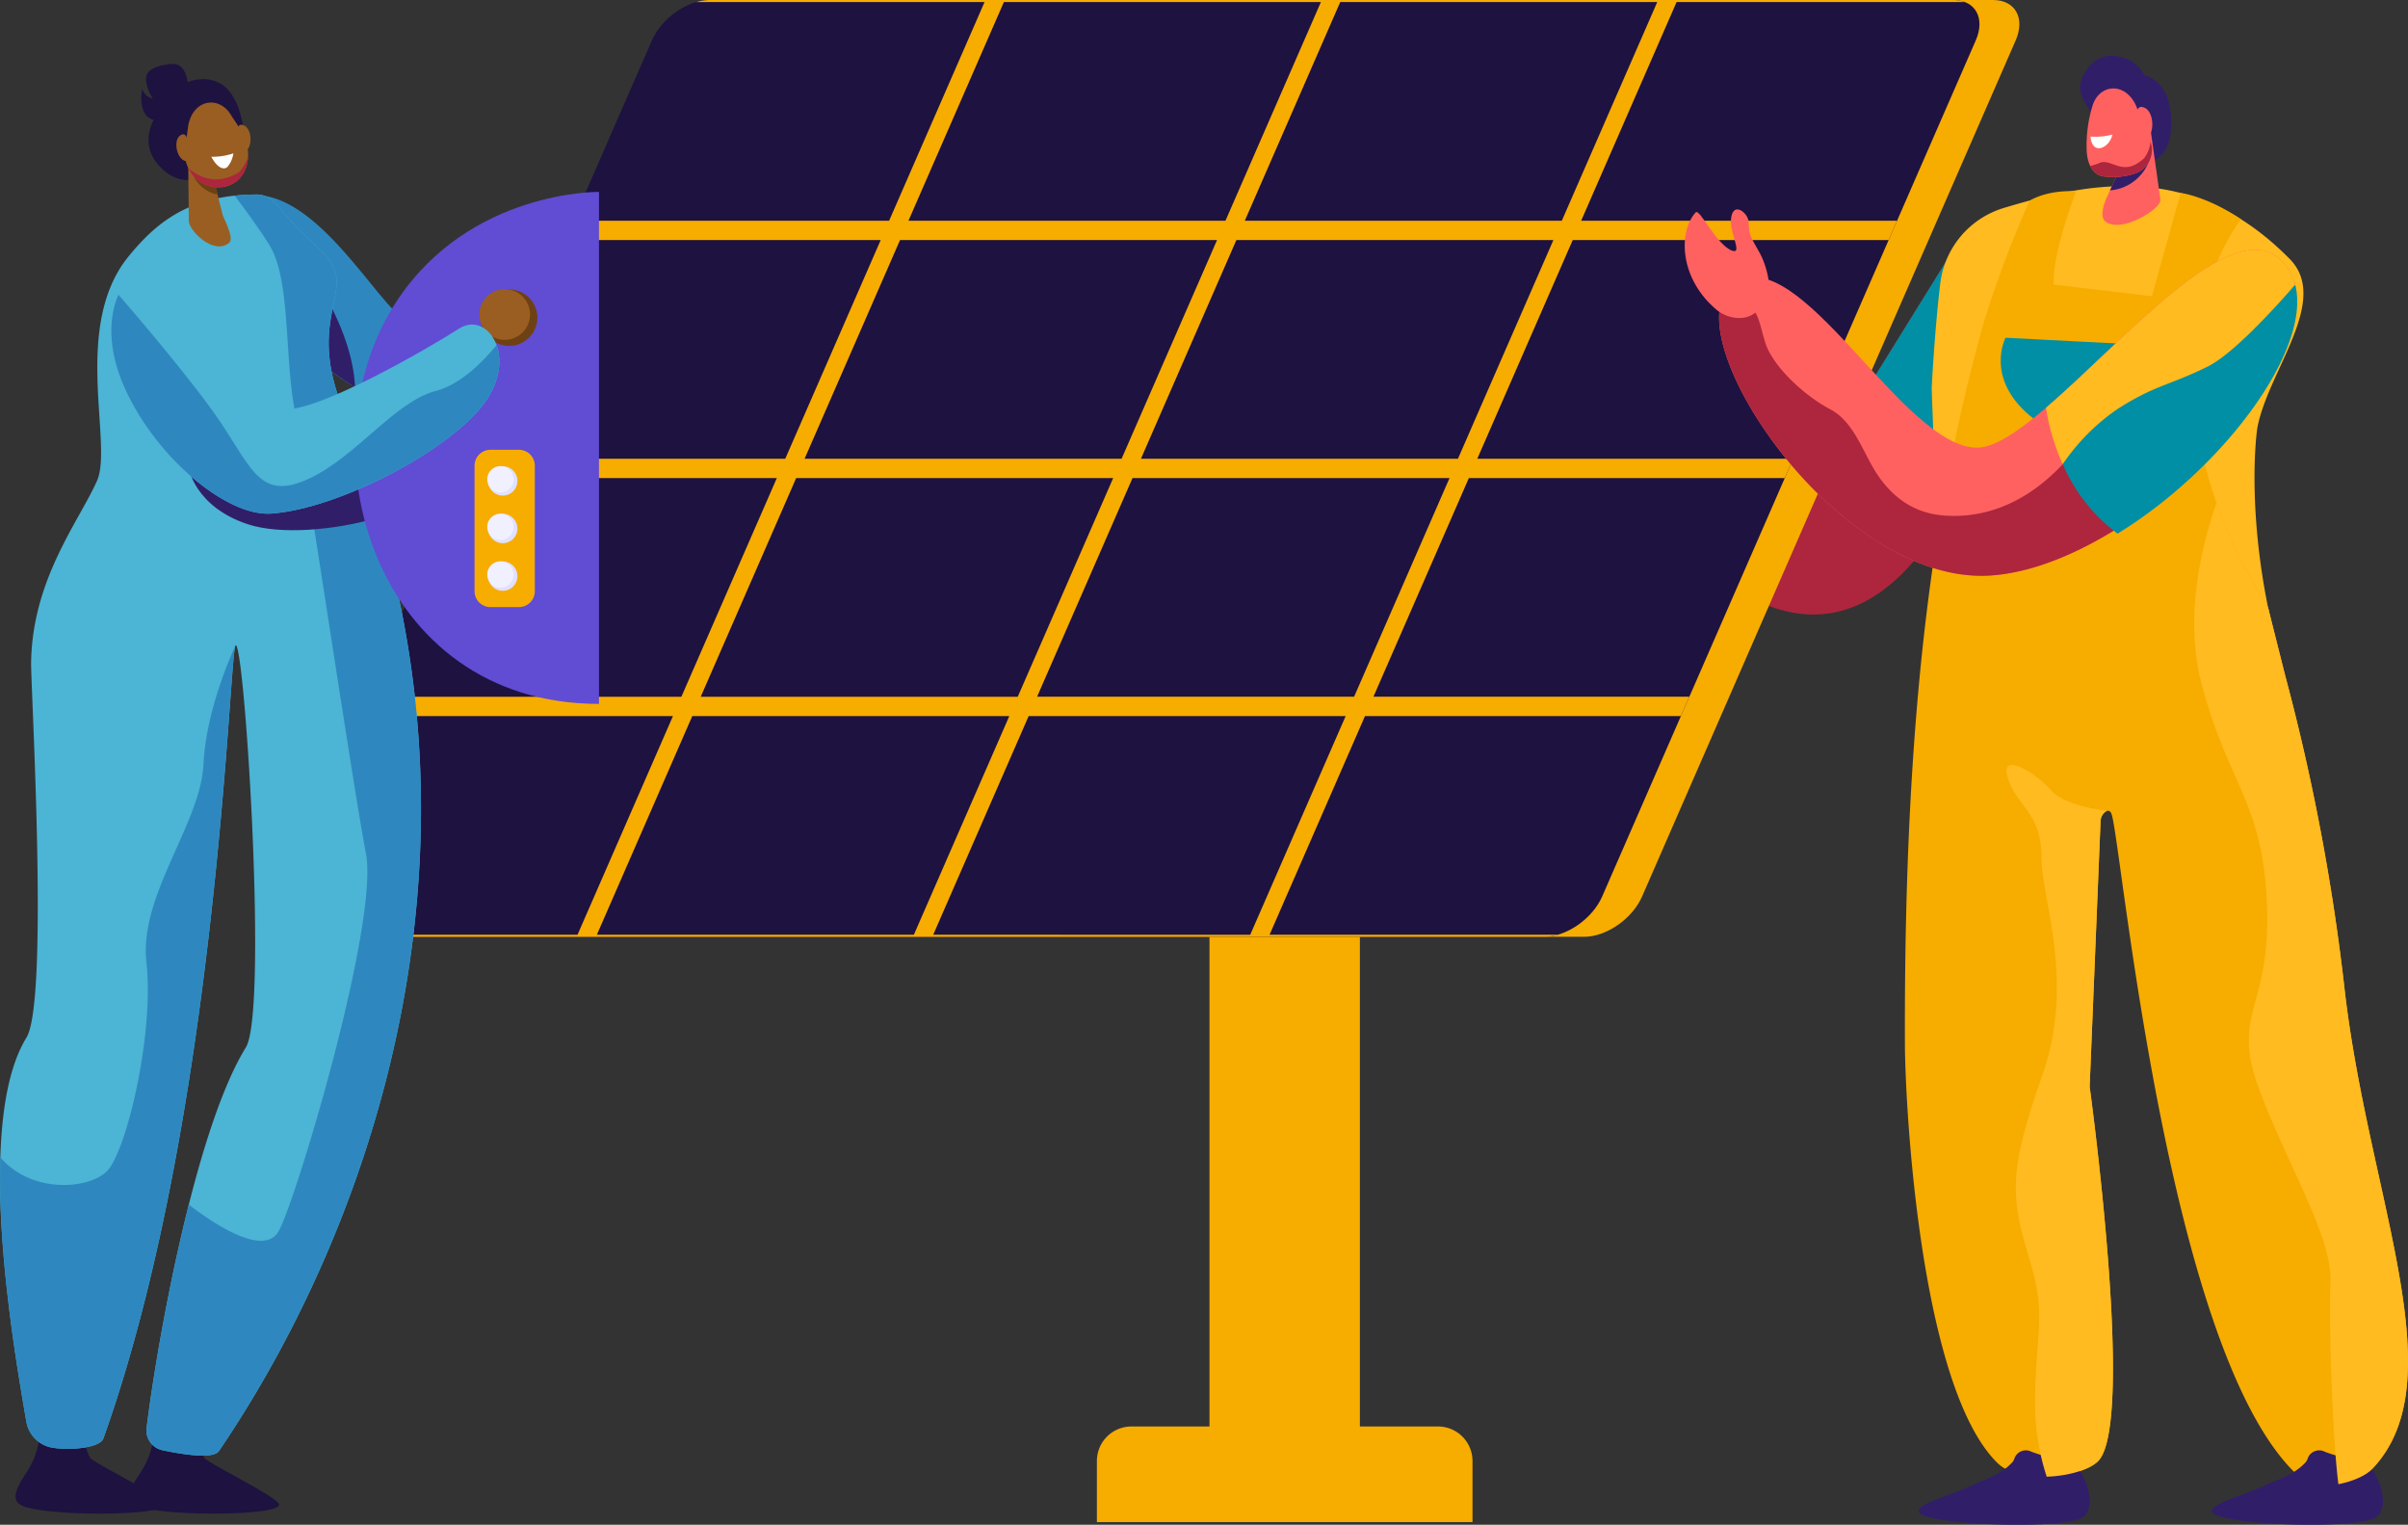 <svg id="Groupe_123" data-name="Groupe 123" xmlns="http://www.w3.org/2000/svg" xmlns:xlink="http://www.w3.org/1999/xlink" width="469" height="296.917" viewBox="0 0 469 296.917">
  <rect x="0" y="0" width="469" height="296.917" fill="#333333" stroke="none"/>
  <defs>
    <clipPath id="clip-path">
      <rect id="Rectangle_82" data-name="Rectangle 82" width="415.507" height="296.916" fill="none"/>
    </clipPath>
    <clipPath id="clip-path-2">
      <rect id="Rectangle_81" data-name="Rectangle 81" width="116.662" height="282.313" fill="none"/>
    </clipPath>
    <clipPath id="clip-path-4">
      <rect id="Rectangle_79" data-name="Rectangle 79" width="11.615" height="5.872" fill="none"/>
    </clipPath>
  </defs>
  <g id="Groupe_120" data-name="Groupe 120" transform="translate(53.493)">
    <g id="Groupe_119" data-name="Groupe 119" clip-path="url(#clip-path)">
      <path id="Tracé_460" data-name="Tracé 460" d="M314.282,42.855l-29.951,48.29s-15.014-39.626-25.985-39.421-4.171,54.255,16.53,63.21c32.482,14.051,45.98-42.276,45.98-42.276Z" transform="translate(14.711 2.49)" fill="#ad263d"/>
      <path id="Tracé_461" data-name="Tracé 461" d="M311.879,42.855l6.574,29.8A109.206,109.206,0,0,1,309.9,95.043c-7.26-8.2-12.72-18.538-15.406-24.162Z" transform="translate(17.114 2.49)" fill="#008fa4"/>
      <path id="Tracé_462" data-name="Tracé 462" d="M334.466,21.136s-2.68-3.16-2.057-5.543c.962-3.685,4.053-6.174,7.9-5.08a6.775,6.775,0,0,1,4.5,3.454,6.982,6.982,0,0,1,4.6,4.713c1.262,3.917,1.129,11.885-3.751,12.051s-11.187-9.594-11.187-9.594" transform="translate(19.312 0.596)" fill="#311e69"/>
      <path id="Tracé_463" data-name="Tracé 463" d="M306.737,129.874c-.083-13.719-1.73-56.19-1.73-56.19s.556-11.159,1.667-20.435a17.58,17.58,0,0,1,12.363-14.737c17.864-5.4,37.238-8.8,55.706,9.922,8.04,8.154-4.451,22.1-6.334,33.091,0,0-2.66,17.672,4.041,43.074-9.239,5.812-45.472,7.844-65.713,5.276" transform="translate(17.725 1.991)" fill="#ffbb1f"/>
      <path id="Tracé_464" data-name="Tracé 464" d="M345.825,23.9l1.913,13.642c.015,1.9-7.745,6.594-10.74,4.19-.877-.7-.631-2.523.2-4.493l4.92-10.729Z" transform="translate(19.552 1.389)" fill="#ff6161"/>
      <path id="Tracé_465" data-name="Tracé 465" d="M341.046,28.457c2.093-.369,4.949-.909,4.949-.909a9.041,9.041,0,0,1-3.1,5.835,8.672,8.672,0,0,1-5.058,2.079Z" transform="translate(19.633 1.601)" fill="#311e69"/>
      <path id="Tracé_466" data-name="Tracé 466" d="M343.1,19.492l2.931,7.34a4.823,4.823,0,0,1-3.047,6,13.327,13.327,0,0,1-5.869.607c-2.16-.124-3.389-2.11-3.567-4.919a26.248,26.248,0,0,1,1.135-8.87c1.238-4.118,6.157-4.8,8.417-.154" transform="translate(19.382 0.946)" fill="#ff6161"/>
      <path id="Tracé_467" data-name="Tracé 467" d="M342.719,23.023a6.967,6.967,0,0,0,.041-1.462c-.058-.929.071-2.324,1.492-1.732,2.066.861,2.1,5.829-.168,6.349-1.689.387-1.549-1.934-1.365-3.154" transform="translate(19.911 1.144)" fill="#ff6161"/>
      <path id="Tracé_468" data-name="Tracé 468" d="M338.52,24.759a12.981,12.981,0,0,1-4.269.4s.036,1.637,1.061,2.142,2.741-.556,3.208-2.542" transform="translate(19.425 1.439)" fill="#fff"/>
      <path id="Tracé_469" data-name="Tracé 469" d="M336.232,30.12c2.366-.633,4.419,2.884,8.463-.827a6.154,6.154,0,0,0,1.231-3.19l.066.16a4.824,4.824,0,0,1-3.047,6,13.326,13.326,0,0,1-5.869.606,3.358,3.358,0,0,1-2.884-2.072,11.524,11.524,0,0,0,2.042-.673" transform="translate(19.421 1.517)" fill="#ad263d"/>
      <path id="Tracé_470" data-name="Tracé 470" d="M315.487,60.585a213.018,213.018,0,0,1,8.876-23.528s3.155-2.149,9.08-1.853c0,0-4.647,11.8-4.391,18.173l19.137,2.259,5.611-20.1s4.992.576,11.752,5.12c0,0-23.732,29.561,5.259,75.613l3.319,13.176a418.2,418.2,0,0,1,11.635,61.574c4.721,40.38,21.778,75.951,5.232,93.089-2.365,2.451-10.406,4.516-13.39,2.039-26.213-21.75-35.267-123.553-37.255-129.6-.5-1.509-1.98-.342-2.16,1.238l-2.125,51.786s8.9,64.8,1.769,72.789c-2.878,3.227-15.2,4.924-19.71.508-15.243-14.932-18.009-70.371-18.045-81.564-.207-66.608,5.883-106.633,15.4-140.718" transform="translate(17.439 2.044)" fill="#f7ac00"/>
      <path id="Tracé_471" data-name="Tracé 471" d="M348.048,63.677l-29.386-1.519s-4.335,8.2,5.537,15.827,23.5.368,23.849-14.308" transform="translate(18.464 3.612)" fill="#008fa4"/>
      <path id="Tracé_472" data-name="Tracé 472" d="M313.3,273.6c3.176-1.457,5.427-2.05,7.586-4.386a2.142,2.142,0,0,0,.379-.707,2.36,2.36,0,0,1,3.138-1.4c2.948,1.255,8.527,2.039,9.766,4.055,2.062,3.353,2.559,7.713.112,8.953-4.676,2.369-32.133,1.236-31.683-1.4.27-1.583,5.935-2.923,10.7-5.109" transform="translate(17.585 15.512)" fill="#311e69"/>
      <path id="Tracé_473" data-name="Tracé 473" d="M367.286,273.6c3.176-1.457,5.427-2.05,7.587-4.386a2.162,2.162,0,0,0,.378-.707,2.36,2.36,0,0,1,3.138-1.4c2.948,1.255,8.527,2.039,9.767,4.055,2.062,3.353,2.557,7.713.111,8.953-4.675,2.369-32.133,1.236-31.683-1.4.27-1.583,5.935-2.923,10.7-5.109" transform="translate(20.722 15.512)" fill="#311e69"/>
      <path id="Tracé_474" data-name="Tracé 474" d="M202.575,269.646v-129.6H173.281v129.6H158.073a6.724,6.724,0,0,0-6.723,6.723v11.9h73.158v-11.9a6.724,6.724,0,0,0-6.725-6.723Z" transform="translate(8.796 8.139)" fill="#f7ac00"/>
      <path id="Tracé_475" data-name="Tracé 475" d="M254.622,182.427H12.493c-4.338,0-6.321-3.517-4.427-7.858L80.829,7.858C82.723,3.518,87.776,0,92.116,0H334.245c4.339,0,6.321,3.518,4.428,7.858L265.908,174.57c-1.893,4.34-6.947,7.858-11.286,7.858" transform="translate(0.427)" fill="#f7ac00"/>
      <path id="Tracé_476" data-name="Tracé 476" d="M247.274,182.427H5.146c-4.34,0-6.321-3.517-4.428-7.858L73.481,7.858C75.376,3.518,80.428,0,84.769,0H326.9c4.339,0,6.322,3.518,4.428,7.858L258.561,174.57c-1.894,4.34-6.947,7.858-11.287,7.858" transform="translate(0)" fill="#1e1240"/>
      <path id="Tracé_477" data-name="Tracé 477" d="M249.753,182.028H193.621l18.586-42.583h61.528l1.644-3.767H213.85L232.436,93.1h61.528l1.644-3.766H234.079l18.587-42.584h61.528l1.643-3.766H254.31L272.895.4h56.133a6.321,6.321,0,0,0-2.287-.4H84.612a9.548,9.548,0,0,0-2.636.4h56.133L119.523,42.982H57.995l-1.644,3.766H117.88L99.294,89.331H37.765L36.12,93.1H97.65L79.064,135.679H17.536l-1.644,3.767H77.42L58.834,182.028H2.7a6.342,6.342,0,0,0,2.288.4H247.118a9.582,9.582,0,0,0,2.635-.4m-39.669-46.35H148.34L166.927,93.1h61.742Zm20.229-46.348H168.57l18.586-42.584H248.9ZM269.128.4,250.543,42.982H188.8L207.386.4ZM141.876.4h61.743L185.033,42.982H123.289Zm-20.23,46.349h61.743L164.8,89.331H103.06ZM101.416,93.1H163.16l-18.585,42.582H82.831ZM62.6,182.028l18.586-42.583h61.744l-18.587,42.583Zm65.51,0L146.7,139.446H208.44l-18.586,42.583Z" transform="translate(0.157)" fill="#f7ac00"/>
      <path id="Tracé_478" data-name="Tracé 478" d="M375.128,47.8C362.211,36.092,329.3,84.513,316.123,84.513c-14.573,0-34.722-40.863-47.427-31.935s19.956,58.719,49.963,56.83S390.467,61.7,375.128,47.8" transform="translate(15.451 2.672)" fill="#ff6161"/>
      <path id="Tracé_479" data-name="Tracé 479" d="M371.631,47.8c-9.591-8.692-30.2,15.765-45.579,28.935.927,6.581,4.645,17.836,13.935,24.52,23.521-14.415,43.08-43.091,31.644-53.455" transform="translate(18.948 2.672)" fill="#ffbb1f"/>
      <path id="Tracé_480" data-name="Tracé 480" d="M332.809,87.269c-8.984,9.574-18.11,10.434-23.367,9.97s-9.278-3.092-12.369-7.422-4.64-10.67-9.589-13.268S276.2,68.168,274.8,63.375s-1.183-6.257-5.413-8.921a2.833,2.833,0,0,0-2.373-.511c-7.458,12.4,23.273,56.793,51.64,55.008,15.057-.948,33.085-12.96,45.373-26.45-8.5-3.088-24.64-2.246-31.223,4.768" transform="translate(15.452 3.13)" fill="#ad263d"/>
      <path id="Tracé_481" data-name="Tracé 481" d="M275.9,54.02c.331-1.378-.634-5.059-1.717-6.959-2.074-3.633-2.074-3.633-2.2-6.157-.086-1.747-3.293-4.255-3.435-.1-.089,2.564,2.3,6.556.2,5.753-3.065-1.172-6.293-8.295-7.064-7.44-3.456,3.829-3.168,13.022,4.219,19.092C268,59.924,274.062,61.7,275.9,54.02" transform="translate(15.084 2.24)" fill="#ff6161"/>
      <path id="Tracé_482" data-name="Tracé 482" d="M374.412,52.389c-4.97,5.711-12.439,13.7-17.154,16.006-7.576,3.7-10.2,3.569-17.449,8.209a40.648,40.648,0,0,0-10.675,10.75,33.45,33.45,0,0,0,10.675,13.527c20.43-12.521,37.867-35.8,34.6-48.492" transform="translate(19.127 3.045)" fill="#008fa4"/>
      <path id="Tracé_483" data-name="Tracé 483" d="M382.671,187.684a418.168,418.168,0,0,0-11.635-61.573l-3.319-13.176a102.463,102.463,0,0,1-10.041-20.394c-2.829,8.124-6.325,22.083-2.957,35.037,5.154,19.831,11.959,22.924,12.783,43.13s-7.01,21.029-1.65,35.668,14.432,29.072,14.02,37.937c-.337,7.243.29,29.348,1.543,39.331,2.689-.51,5.3-1.641,6.489-2.871,16.546-17.138-.511-52.71-5.232-93.09" transform="translate(20.534 5.378)" fill="#ffbb1f"/>
      <path id="Tracé_484" data-name="Tracé 484" d="M337.106,151.645a2.191,2.191,0,0,1,1.3-1.926s-8.282-.865-10.962-4.02-10.163-7.9-8.38-2.33,6.524,6.8,6.524,15.257,6.6,24.123.206,42.472-6.392,23.3-2.68,35.463,1.237,14.019,1.237,28.863a45.2,45.2,0,0,0,2.265,13.96c4.318-.142,8.584-1.432,10.129-3.165,7.127-7.99-1.769-72.789-1.769-72.789Z" transform="translate(18.527 8.182)" fill="#ffbb1f"/>
    </g>
  </g>
  <g id="Groupe_118" data-name="Groupe 118" transform="translate(0 12.44)">
    <g id="Groupe_117" data-name="Groupe 117" clip-path="url(#clip-path-2)">
      <g id="Groupe_116" data-name="Groupe 116" transform="translate(0)">
        <g id="Groupe_115" data-name="Groupe 115" clip-path="url(#clip-path-2)">
          <path id="Tracé_431" data-name="Tracé 431" d="M23.964,235.952a16.36,16.36,0,0,0,2.463-7.926l8.817-.036a8.3,8.3,0,0,0,.908,5.384c.652,1.028,14.405,7.689,14.587,9.1.3,2.351-24.017,2.379-28.067.118-2.118-1.182-.651-3.747,1.292-6.638" transform="translate(3.611 38.052)" fill="#1e1240"/>
          <path id="Tracé_432" data-name="Tracé 432" d="M4.929,235.952a16.375,16.375,0,0,0,2.464-7.926l8.815-.036a8.3,8.3,0,0,0,.908,5.384c.652,1.028,14.407,7.689,14.587,9.1.306,2.351-24.016,2.379-28.067.118-2.117-1.182-.65-3.747,1.293-6.638" transform="translate(0.433 38.052)" fill="#1e1240"/>
          <path id="Tracé_433" data-name="Tracé 433" d="M45.191,22.03c12.559,1.957,23.952,24.24,28.246,24.4,5.893.217,28.533-17.546,32.795-21.889s5.454.11,1.125,9.789S87.55,59.274,75.781,62.892,37.917,37.848,37.917,37.848s-.554-17.038,7.273-15.819" transform="translate(6.327 3.666)" fill="#2e88bf"/>
          <path id="Tracé_434" data-name="Tracé 434" d="M51.063,32.53A14.391,14.391,0,0,0,45.749,45.2,103.045,103.045,0,0,0,61.528,57.566C60.979,45.025,51.063,32.53,51.063,32.53" transform="translate(7.625 5.429)" fill="#311e69"/>
          <path id="Tracé_435" data-name="Tracé 435" d="M69.753,73.2c-.235-.629-.4-1.259-.588-1.875a17.165,17.165,0,0,0-1.851-6.581C59.147,46.052,69.489,40.7,63.7,34.032c-1.151-1.324-5.781-5.633-7.236-7.276-2.411-2.724-3.748-4.957-6.4-4.958-13.671,0-20.077,6.067-24.924,11.928-11.252,13.6-3.056,36.693-6.255,43.851-3.557,7.963-12.64,19.228-12.825,35.47-.057,4.978,3.494,65.777-.914,72.945-10.237,16.654-2.446,60.6-.015,74.767a6.2,6.2,0,0,0,5.171,5.094c3.881.588,9.221-.1,9.823-1.783C42.639,201.08,44.647,109.735,45.906,109.586c1.764-.209,6.3,71.267,1.976,78.3-10.415,16.942-17.8,61.07-19.332,74.152a3.923,3.923,0,0,0,3.09,4.292c3.894.825,9.9,1.787,11,.165C74.279,219.9,97.189,146.9,69.753,73.2" transform="translate(0 3.638)" fill="#4cb4d4"/>
          <path id="Tracé_436" data-name="Tracé 436" d="M65.673,73.2c-.235-.629-.4-1.259-.588-1.875a17.165,17.165,0,0,0-1.851-6.581C55.067,46.052,65.409,40.7,59.616,34.032c-1.151-1.324-5.781-5.633-7.236-7.276-2.411-2.724-3.748-4.957-6.4-4.958a40.62,40.62,0,0,0-4.358.233c2.284,3,4.92,6.62,6.821,9.7,4.109,6.663,2.878,21.956,4.906,32.157s11.273,72.859,13.841,86.214-13.29,66.51-16.917,73.444c-2.89,5.525-13.422-1.83-17.581-5.046A389.025,389.025,0,0,0,24.47,262.04a3.923,3.923,0,0,0,3.09,4.292c3.894.825,9.9,1.787,11,.165C70.2,219.9,93.109,146.9,65.673,73.2" transform="translate(4.08 3.638)" fill="#2e88bf"/>
          <path id="Tracé_437" data-name="Tracé 437" d="M28.521,158.768c1.468,13.1-3.347,34.669-7.2,40.061-2.841,3.977-14.789,5.428-21.255-2.112-.6,19.073,3.431,41.958,5.061,51.456a6.2,6.2,0,0,0,5.171,5.094c3.881.588,9.221-.1,9.823-1.783,21.92-61.329,24.4-149.52,25.681-154.269-.757,1.608-5.651,12.376-6.183,23.035-.578,11.557-12.566,25.423-11.1,38.519" transform="translate(0.001 16.225)" fill="#2e88bf"/>
          <path id="Tracé_438" data-name="Tracé 438" d="M64.51,66.178c-.235-.629-.4-1.259-.588-1.875-.007-.148-.022-.3-.035-.453L31.412,67.7s1.064,7.845,11.677,11.312c6.214,2.03,16.754,1.209,25.3-1.3q-1.745-5.759-3.883-11.532" transform="translate(5.243 10.657)" fill="#311e69"/>
          <path id="Tracé_439" data-name="Tracé 439" d="M106.768,21.362s-25.115-.351-39.357,21.215c-18.908,28.638-4.458,78.492,39.357,78.492Z" transform="translate(9.894 3.565)" fill="#614cd4"/>
          <path id="Tracé_440" data-name="Tracé 440" d="M91.263,43.139a5.492,5.492,0,1,1-5.491-5.493,5.492,5.492,0,0,1,5.491,5.493" transform="translate(13.399 6.283)" fill="#6e4114"/>
          <path id="Tracé_441" data-name="Tracé 441" d="M89.873,42.531A4.928,4.928,0,1,1,84.945,37.6a4.929,4.929,0,0,1,4.928,4.929" transform="translate(13.355 6.276)" fill="#9a5e22"/>
          <path id="Tracé_442" data-name="Tracé 442" d="M87.848,95.043H82.31a3.1,3.1,0,0,1-3.1-3.1V67.5a3.1,3.1,0,0,1,3.1-3.1h5.538a3.1,3.1,0,0,1,3.1,3.1V91.94a3.1,3.1,0,0,1-3.1,3.1" transform="translate(13.22 10.748)" fill="#f7ac00"/>
          <path id="Tracé_443" data-name="Tracé 443" d="M87.18,70.007a2.857,2.857,0,1,1-2.857-2.855,2.856,2.856,0,0,1,2.857,2.855" transform="translate(13.597 11.208)" fill="#e1e1ff"/>
          <path id="Tracé_444" data-name="Tracé 444" d="M86.456,69.692a2.563,2.563,0,1,1-2.563-2.563,2.562,2.562,0,0,1,2.563,2.563" transform="translate(13.574 11.204)" fill="#f0f0ff"/>
          <path id="Tracé_445" data-name="Tracé 445" d="M87.18,77.949a2.857,2.857,0,1,1-2.857-2.855,2.856,2.856,0,0,1,2.857,2.855" transform="translate(13.597 12.533)" fill="#e1e1ff"/>
          <path id="Tracé_446" data-name="Tracé 446" d="M86.456,77.634a2.563,2.563,0,1,1-2.563-2.563,2.562,2.562,0,0,1,2.563,2.563" transform="translate(13.574 12.529)" fill="#f0f0ff"/>
          <path id="Tracé_447" data-name="Tracé 447" d="M87.18,85.891a2.857,2.857,0,1,1-2.857-2.855,2.856,2.856,0,0,1,2.857,2.855" transform="translate(13.597 13.859)" fill="#e1e1ff"/>
          <path id="Tracé_448" data-name="Tracé 448" d="M86.456,85.576a2.563,2.563,0,1,1-2.563-2.563,2.562,2.562,0,0,1,2.563,2.563" transform="translate(13.574 13.855)" fill="#f0f0ff"/>
          <path id="Tracé_449" data-name="Tracé 449" d="M32.717,4.687s0-5.007-3.275-4.67-5.152,1.251-4.91,3.274A8.2,8.2,0,0,0,25.82,6.77a2.849,2.849,0,0,1-2.058-1.89S22.413,11,27.132,11.091s6.017-3.886,5.586-6.4" transform="translate(3.936 0)" fill="#1e1240"/>
          <path id="Tracé_450" data-name="Tracé 450" d="M43.38,13.243s-.4-7-4.209-9.6-9.207,0-9.5,1.733c0,0-8.695,7.511-2.889,13.963s12.772.818,16.595-6.091" transform="translate(4.137 0.424)" fill="#1e1240"/>
          <path id="Tracé_451" data-name="Tracé 451" d="M31.411,16.2l.123,11.681c.028,1.923,4.874,6.754,7.852,4.251.872-.733-.355-3.348-1.238-5.325l-2.517-9.977Z" transform="translate(5.243 2.704)" fill="#9a5e22"/>
          <path id="Tracé_452" data-name="Tracé 452" d="M37.035,22.485a6.716,6.716,0,0,1-5.082-4.648l3.946.146Z" transform="translate(5.333 2.977)" fill="#6e4114"/>
          <path id="Tracé_453" data-name="Tracé 453" d="M31.528,10.809l-.6,4.5a6.708,6.708,0,0,0,5.434,7.586c3.282.508,6.4-1.449,6.784-5.591.345-3.682-2.334-6.791-3.315-8.43-2.237-3.736-7.237-3.186-8.3,1.936" transform="translate(5.152 1.077)" fill="#9a5e22"/>
          <path id="Tracé_454" data-name="Tracé 454" d="M31.992,14.228a5.634,5.634,0,0,1-.324-1.146c-.139-.746-.519-1.82-1.523-1.07-1.46,1.092-.5,5.021,1.4,4.979,1.41-.032.837-1.837.448-2.763" transform="translate(4.913 1.962)" fill="#9a5e22"/>
          <path id="Tracé_455" data-name="Tracé 455" d="M39.679,12.9a5.647,5.647,0,0,0,0-1.191c-.069-.755,0-1.894,1.174-1.443,1.7.652,1.848,4.7.011,5.172-1.365.354-1.306-1.539-1.184-2.537" transform="translate(6.613 1.696)" fill="#9a5e22"/>
          <path id="Tracé_456" data-name="Tracé 456" d="M35.275,15.6a13.151,13.151,0,0,0,4.292-.666A5.241,5.241,0,0,1,38.4,17.586c-.882.749-2.172-.152-3.125-1.986" transform="translate(5.887 2.493)" fill="#fff"/>
          <g id="Groupe_114" data-name="Groupe 114" transform="translate(36.695 18.178)" style="mix-blend-mode: multiply;isolation: isolate">
            <g id="Groupe_113" data-name="Groupe 113">
              <g id="Groupe_112" data-name="Groupe 112" clip-path="url(#clip-path-4)">
                <path id="Tracé_457" data-name="Tracé 457" d="M36.63,19.9a8.81,8.81,0,0,0,4.685-1.417,9.1,9.1,0,0,0,1.746-2.909c0,.068,0,.134-.009.2-.389,4.142-3.5,6.1-6.786,5.592a6.442,6.442,0,0,1-4.819-3.684A8.323,8.323,0,0,0,36.63,19.9" transform="translate(-31.447 -15.578)" fill="#ad263d"/>
              </g>
            </g>
          </g>
          <path id="Tracé_458" data-name="Tracé 458" d="M32.654,35.99c6.975,6.913,14.123,24.434,18.59,25.632,6.133,1.644,29.583-12.1,35.1-15.631s11.632,5.586,4.762,14.7S62.968,81.065,49.747,82.033c-8.957.656-23.3-11.65-29.039-25.594-3.854-9.361-2.47-18.66,4.1-22.7,2.349-1.442,5.874.3,7.843,2.247" transform="translate(3.101 5.543)" fill="#4cb4d4"/>
          <path id="Tracé_459" data-name="Tracé 459" d="M81.8,57.255c-7.949,2.049-15.5,12.8-24.716,17.086S46.144,72.849,40.037,63.648C34.9,55.911,23.467,42.559,19.963,38.511c-2.051,4.641-1.817,10.823.743,17.044C26.446,69.5,40.789,81.8,49.747,81.148c13.22-.969,34.489-12.224,41.358-21.34,3.2-4.248,3.58-8.5,2.516-11.464-2.754,3.34-7.1,7.695-11.82,8.91" transform="translate(3.102 6.428)" fill="#2e88bf"/>
        </g>
      </g>
    </g>
  </g>
</svg>
